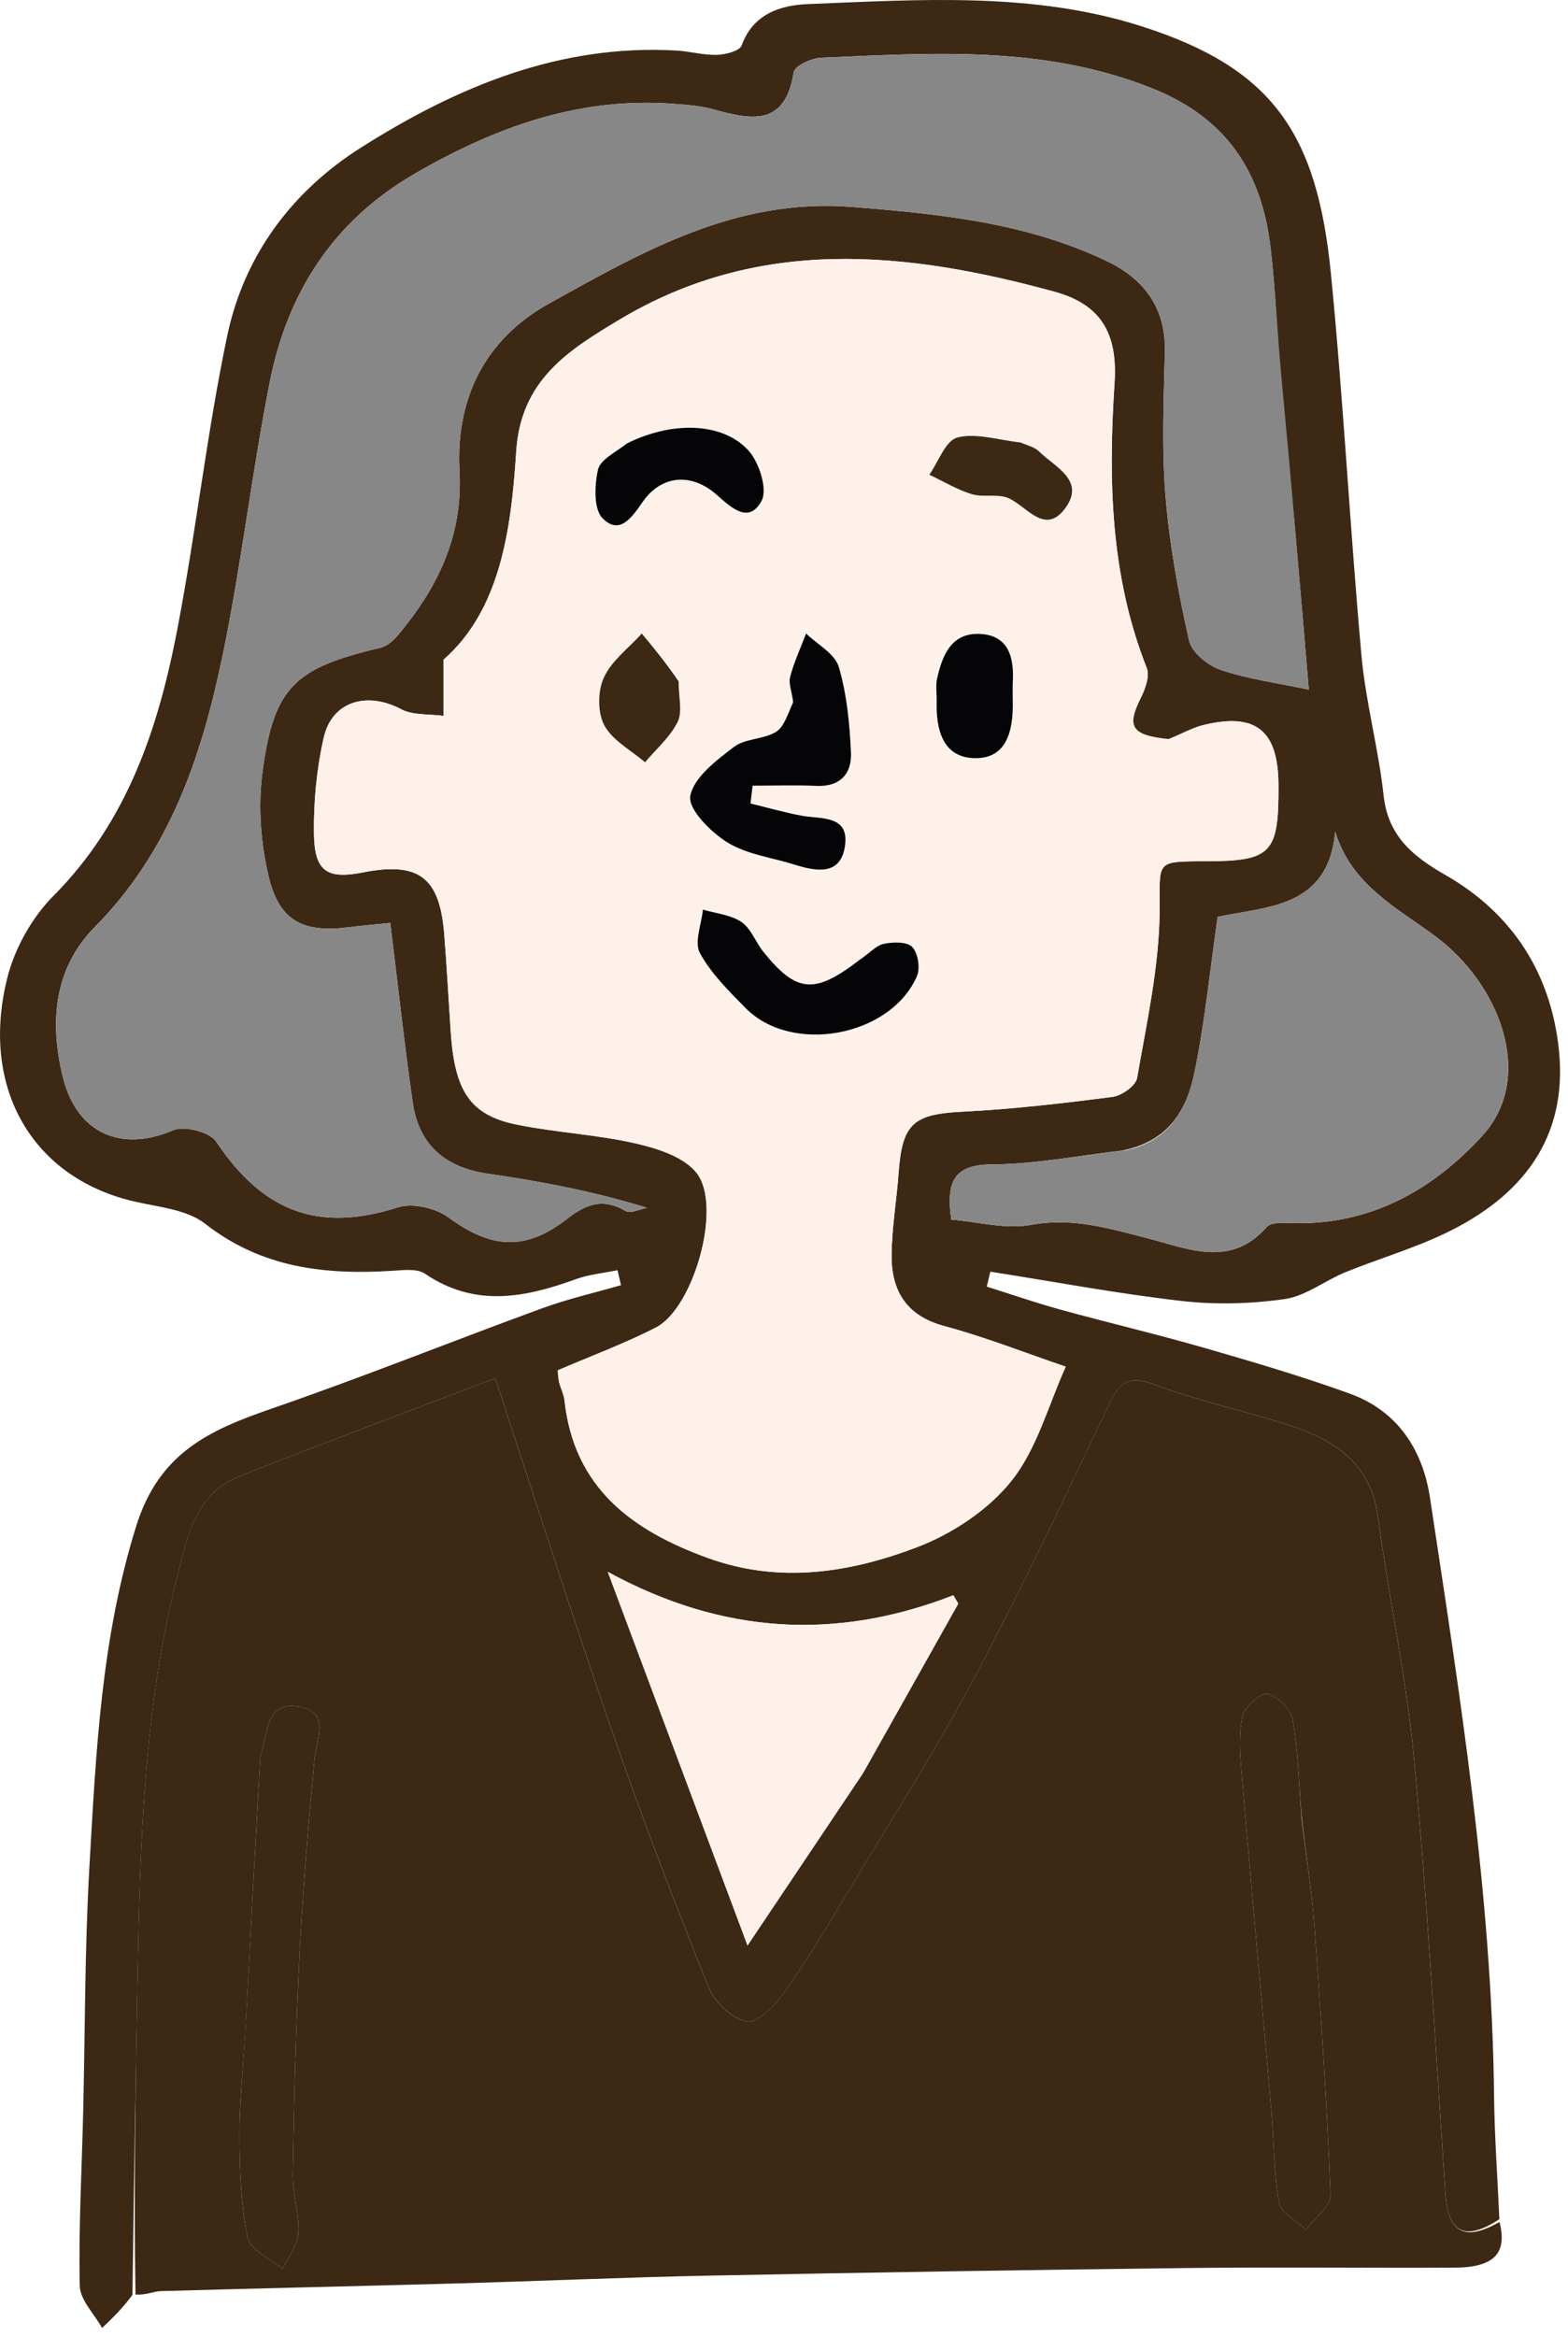 <svg fill="none" height="146" viewBox="0 0 98 146" width="98" xmlns="http://www.w3.org/2000/svg"><g fill="#3d2814"><path d="m93.72 138.856c.497 1.954-.33 2.84-2.808 2.853-5.529.028-11.06-.043-16.589.022-9.96.117-19.919.277-29.878.474-5.333.106-10.664.344-15.996.493-6.136.171-12.272.301-18.408.478-.452.013-.897.263-1.573.208-.109-6.721.008-13.246.128-19.771.157-8.5.399-17.002 2.528-25.29.601-2.341 1.124-4.996 3.796-6.051 5.419-2.142 10.88-4.176 16.032-6.144 2.438 7.397 4.745 14.668 7.238 21.875 1.88 5.433 3.934 10.811 6.076 16.146.38.946 1.49 2.017 2.416 2.184.667.12 1.78-1.028 2.356-1.849 1.482-2.112 2.809-4.337 4.139-6.552 2.611-4.348 5.352-8.63 7.729-13.104 2.993-5.633 5.715-11.413 8.463-17.173.676-1.416 1.295-1.692 2.832-1.113 2.754 1.037 5.669 1.636 8.47 2.558 2.768.911 4.998 2.365 5.444 5.664.688 5.091 1.796 10.137 2.27 15.244.834 8.989 1.344 18.008 1.945 27.017.166 2.492 1.178 3.086 3.387 1.832zm-78.385-11.868c-.133 2.174-.374 4.348-.366 6.522.008 2.123.086 4.284.518 6.347.159.761 1.413 1.293 2.168 1.929.35-.74.951-1.467.993-2.225.068-1.231-.371-2.484-.349-3.724.082-4.633.195-9.268.431-13.896.204-3.999.55-7.992.922-11.98.125-1.342 1.062-3.051-1.094-3.33-1.993-.259-1.814 1.726-2.24 2.976-.074.218-.069.467-.082.703-.298 5.416-.594 10.832-.901 16.678zm66-13.647c-.159-1.96-.198-3.942-.542-5.869-.115-.646-.932-1.462-1.568-1.614-.413-.099-1.426.783-1.559 1.366-.257 1.125-.17 2.357-.07 3.532.598 7.034 1.247 14.064 1.861 21.098.169 1.934.143 3.898.486 5.799.116.643 1.091 1.131 1.674 1.691.539-.722 1.566-1.463 1.539-2.163-.218-5.631-.597-11.257-1.009-16.878-.16-2.182-.53-4.348-.812-6.962z"/><path d="m93.712 138.682c-2.201 1.428-3.213.834-3.379-1.658-.601-9.009-1.111-18.028-1.945-27.017-.474-5.107-1.582-10.152-2.27-15.244-.446-3.3-2.676-4.753-5.444-5.664-2.801-.922-5.716-1.521-8.47-2.558-1.537-.579-2.156-.303-2.832 1.113-2.748 5.76-5.471 11.539-8.463 17.173-2.377 4.474-5.118 8.756-7.729 13.104-1.331 2.215-2.657 4.44-4.139 6.552-.576.821-1.689 1.969-2.356 1.849-.925-.167-2.036-1.238-2.416-2.184-2.142-5.336-4.195-10.713-6.076-16.146-2.494-7.207-4.801-14.478-7.238-21.875-5.153 1.968-10.614 4.003-16.032 6.144-2.671 1.056-3.194 3.71-3.796 6.051-2.129 8.288-2.371 16.79-2.528 25.29-.121 6.525-.237 13.05-.321 19.797-.609.838-1.253 1.454-1.897 2.07-.489-.879-1.378-1.75-1.397-2.639-.075-3.581.125-7.167.212-10.752.125-5.151.097-10.31.393-15.451.412-7.161.738-14.292 2.931-21.291 1.431-4.568 4.593-5.985 8.449-7.316 5.682-1.96 11.265-4.207 16.912-6.272 1.605-.587 3.286-.969 4.931-1.445-.072-.312-.145-.625-.217-.937-.878.184-1.794.265-2.628.569-3.191 1.163-6.306 1.76-9.401-.347-.491-.334-1.343-.228-2.019-.185-4.223.268-8.186-.17-11.725-2.939-1.158-.906-2.957-1.044-4.493-1.406-6.308-1.49-9.603-7.09-7.868-13.977.464-1.843 1.543-3.764 2.881-5.11 4.631-4.657 6.561-10.502 7.743-16.667 1.165-6.078 1.843-12.253 3.111-18.307 1.055-5.036 4.032-9.042 8.381-11.794 5.992-3.792 12.394-6.472 19.705-6.054.848.049 1.693.295 2.534.268.538-.017 1.415-.243 1.54-.591.72-2.005 2.486-2.516 4.135-2.581 6.988-.277 14.071-.779 20.841 1.383 8.18 2.611 10.982 6.656 11.851 15.474.781 7.931 1.19 15.898 1.906 23.837.266 2.942 1.069 5.833 1.388 8.774.276 2.549 1.87 3.816 3.858 4.955 4.213 2.413 6.593 6.163 7.094 10.915.586 5.56-2.341 9.212-7.139 11.496-2.003.954-4.159 1.582-6.219 2.421-1.277.52-2.46 1.481-3.767 1.669-2.121.304-4.335.362-6.464.119-3.998-.457-7.964-1.204-11.943-1.83-.074.311-.149.623-.223.935 1.537.483 3.061 1.014 4.613 1.44 2.992.823 6.016 1.532 8.998 2.392 3.046.878 6.094 1.777 9.074 2.854 2.984 1.079 4.561 3.5 5.016 6.514 1.876 12.404 3.867 24.798 4.004 37.392.027 2.506.212 5.01.331 7.688zm-20.828-92.432c-2.186-.306-2.48-.848-1.584-2.639.279-.557.572-1.362.375-1.862-2.281-5.77-2.413-11.752-2.015-17.822.204-3.109-.866-4.905-3.753-5.697-9.245-2.534-18.462-3.495-27.21 1.758-3.16 1.897-6.151 3.746-6.435 8.249-.309 4.895-1.011 9.901-4.546 12.992v3.506c-.892-.125-1.906-.02-2.654-.418-2.104-1.118-4.301-.509-4.822 1.759-.449 1.952-.642 4.008-.617 6.013.029 2.383.816 2.872 3.087 2.425 3.456-.679 4.772.308 5.053 3.836.163 2.043.273 4.091.409 6.136.249 3.729 1.226 5.21 4.155 5.798 2.449.492 4.976.614 7.406 1.17 1.365.312 3.025.843 3.812 1.853 1.621 2.079-.186 8.438-2.551 9.652-1.949 1-4.019 1.764-6.13 2.673.012.125.012.438.08.736.086.379.293.739.334 1.119.591 5.503 4.237 8.169 9.005 9.887 4.455 1.605 8.843.905 13.021-.683 2.205-.838 4.461-2.329 5.913-4.149 1.598-2.004 2.299-4.724 3.393-7.137-2.558-.869-5.028-1.848-7.577-2.533-2.391-.642-3.328-2.207-3.308-4.452.016-1.711.315-3.418.439-5.13.225-3.106.934-3.668 4.04-3.823 3.122-.156 6.237-.521 9.339-.923.57-.074 1.444-.698 1.527-1.18.598-3.451 1.374-6.927 1.408-10.402.031-3.131-.353-3.135 2.785-3.14 4.224-.006 4.666-.462 4.642-4.784-.018-3.401-1.424-4.532-4.707-3.725-.674.166-1.3.531-2.313.935zm7.13-22.779c-.195-2.667-.291-5.346-.606-7.999-.557-4.69-2.705-8.074-7.381-9.945-6.772-2.711-13.726-2.22-20.708-1.919-.606.026-1.65.509-1.712.902-.547 3.505-2.765 2.94-5.114 2.301-.738-.201-1.522-.254-2.289-.315-5.941-.475-11.214 1.426-16.279 4.359-5.121 2.965-7.971 7.451-9.076 13.074-1.121 5.701-1.778 11.496-2.966 17.181-1.294 6.192-3.287 12.102-7.944 16.806-2.566 2.591-2.867 5.955-2.001 9.428.866 3.47 3.635 4.691 6.877 3.289.698-.302 2.293.106 2.696.709 2.957 4.427 6.428 5.681 11.351 4.109.912-.291 2.354.033 3.152.618 2.656 1.947 4.792 2.158 7.449.085 1.206-.941 2.25-1.29 3.635-.477.307.181.895-.117 1.354-.195-3.446-1.055-6.686-1.662-9.945-2.132-2.674-.385-4.329-1.787-4.713-4.459-.521-3.634-.917-7.285-1.403-11.213-.8.081-1.699.154-2.594.268-2.808.358-4.321-.36-4.989-3.102-.512-2.103-.689-4.419-.407-6.56.704-5.355 2.008-6.541 7.368-7.802.4-.094.803-.43 1.079-.759 2.486-2.976 4.095-6.182 3.871-10.3-.243-4.465 1.554-8.213 5.595-10.455 5.889-3.267 11.698-6.612 18.938-6.036 5.514.439 10.931.985 15.963 3.404 2.268 1.091 3.656 2.902 3.59 5.63-.073 3.004-.204 6.027.038 9.013.247 3.044.806 6.079 1.477 9.062.167.741 1.193 1.565 1.996 1.831 1.76.583 3.63.832 5.484 1.224-.522-6.209-1.069-12.712-1.789-19.625zm-9.876 48.431c-2.717.312-5.432.851-8.15.866-2.372.014-2.862 1.049-2.535 3.447 1.648.134 3.397.625 5.001.328 2.606-.482 4.869.229 7.311.85 2.405.612 5.141 1.885 7.397-.71.268-.308 1.028-.273 1.554-.254 4.899.173 8.859-2.081 11.944-5.471 3.312-3.64 1.093-9.472-2.978-12.47-2.452-1.806-5.226-3.212-6.232-6.513-.441 4.814-4.335 4.662-7.346 5.322-.494 3.429-.807 6.633-1.459 9.767-.466 2.239-1.546 4.244-4.506 4.838zm-16.168 38.86c1.974-3.516 3.948-7.032 5.922-10.548-.103-.174-.206-.348-.309-.522-7.314 2.843-14.419 2.456-21.598-1.464 2.992 7.996 5.811 15.531 8.735 23.348 2.539-3.787 4.797-7.155 7.249-10.814z"/><path d="m15.341 126.773c.301-5.631.597-11.047.895-16.463.013-.236.008-.485.082-.704.426-1.25.247-3.234 2.24-2.976 2.155.28 1.219 1.988 1.094 3.331-.372 3.988-.718 7.981-.922 11.98-.236 4.627-.349 9.262-.431 13.895-.022 1.24.417 2.494.349 3.725-.042.758-.643 1.484-.993 2.225-.755-.636-2.009-1.168-2.168-1.929-.431-2.064-.51-4.224-.518-6.347-.008-2.174.234-4.349.372-6.737z"/><path d="m81.339 113.561c.278 2.394.648 4.56.808 6.742.412 5.621.791 11.247 1.009 16.878.027.7-1 1.441-1.539 2.163-.583-.56-1.558-1.048-1.674-1.691-.343-1.901-.317-3.865-.486-5.799-.614-7.034-1.264-14.064-1.861-21.098-.1-1.175-.187-2.407.07-3.532.133-.583 1.145-1.465 1.559-1.366.636.152 1.453.968 1.568 1.614.344 1.927.384 3.909.546 6.089z"/></g><path d="m73.066 46.185c.831-.339 1.456-.704 2.13-.87 3.284-.807 4.689.324 4.707 3.725.024 4.322-.418 4.777-4.642 4.784-3.138.005-2.754.009-2.785 3.14-.034 3.475-.81 6.952-1.408 10.402-.084.483-.957 1.106-1.527 1.18-3.102.402-6.217.767-9.339.923-3.105.155-3.815.716-4.04 3.823-.124 1.712-.423 3.419-.439 5.13-.021 2.246.916 3.81 3.308 4.452 2.549.685 5.019 1.664 7.577 2.533-1.094 2.413-1.795 5.133-3.393 7.137-1.452 1.82-3.708 3.311-5.913 4.149-4.178 1.588-8.566 2.288-13.021.683-4.767-1.717-8.414-4.384-9.005-9.887-.041-.38-.248-.74-.334-1.119-.068-.298-.068-.611-.08-.736 2.11-.909 4.18-1.673 6.13-2.673 2.365-1.213 4.172-7.572 2.551-9.652-.787-1.01-2.448-1.541-3.812-1.853-2.431-.556-4.958-.677-7.406-1.17-2.928-.589-3.905-2.069-4.155-5.798-.137-2.046-.247-4.093-.409-6.136-.281-3.527-1.597-4.515-5.053-3.836-2.27.446-3.057-.042-3.087-2.425-.025-2.006.168-4.061.617-6.013.521-2.268 2.719-2.877 4.822-1.759.748.397 1.762.293 2.654.418v-3.506c3.535-3.091 4.237-8.098 4.546-12.992.284-4.503 3.276-6.352 6.435-8.249 8.748-5.253 17.965-4.292 27.21-1.758 2.887.791 3.957 2.587 3.753 5.697-.398 6.07-.265 12.052 2.015 17.822.198.5-.096 1.305-.375 1.862-.896 1.792-.602 2.333 1.766 2.574zm-23.497-2.093c-.35.566-.572 1.348-1.079 1.65-.786.468-1.927.401-2.627.939-1.096.842-2.504 1.898-2.719 3.059-.152.824 1.272 2.255 2.311 2.899 1.215.754 2.779.945 4.189 1.388 1.341.421 2.861.708 3.157-1.098.334-2.04-1.507-1.723-2.757-1.965-1.055-.204-2.093-.498-3.138-.752l.133-1.114c1.323 0 2.647-.049 3.967.013 1.509.071 2.24-.764 2.179-2.09-.083-1.796-.256-3.635-.761-5.346-.244-.825-1.335-1.399-2.043-2.087-.343.904-.754 1.79-.999 2.719-.109.415.116.917.187 1.783zm4.011 15.961c-2.673 2.107-3.791 2.008-5.869-.571-.487-.604-.77-1.455-1.371-1.863-.67-.455-1.595-.533-2.408-.775-.089.919-.553 2.042-.188 2.714.696 1.283 1.806 2.368 2.849 3.431 2.877 2.933 9.041 1.811 10.713-1.975.22-.499.071-1.452-.289-1.831-.324-.341-1.204-.323-1.782-.199-.487.105-.894.59-1.654 1.069zm-14.571-32.298c-.575.53-1.505.983-1.641 1.609-.213.977-.276 2.459.295 3.031 1.056 1.06 1.822-.044 2.496-1.02 1.152-1.669 3.033-1.877 4.644-.444.962.856 2.011 1.804 2.792.372.391-.718-.143-2.406-.816-3.147-1.62-1.785-4.786-1.841-7.769-.4zm3.401 14.615c-.766-.926-1.532-1.853-2.299-2.779-.816.904-1.883 1.692-2.369 2.748-.387.841-.401 2.189.026 2.986.511.952 1.669 1.556 2.546 2.311.698-.829 1.566-1.574 2.035-2.517.314-.632.062-1.545.06-2.748zm20.886 1.198c.001-.315-.013-.631.004-.946.086-1.563-.271-2.948-2.105-3.008-1.751-.057-2.308 1.357-2.628 2.798-.1.451-.014.943-.026 1.415-.042 1.691.338 3.423 2.228 3.545 2.079.133 2.581-1.574 2.528-3.804zm.3-15.948c-1.266-.13-2.618-.581-3.768-.275-.736.196-1.174 1.51-1.746 2.323.883.416 1.735.934 2.659 1.216.729.222 1.639-.051 2.304.254 1.174.538 2.275 2.34 3.537.614 1.276-1.745-.659-2.563-1.653-3.547-.251-.248-.647-.35-1.333-.585z" fill="#fef1ea"/><path d="m80.1 23.676c.633 6.708 1.18 13.211 1.702 19.42-1.854-.392-3.724-.641-5.484-1.224-.803-.266-1.829-1.089-1.996-1.831-.671-2.983-1.231-6.018-1.477-9.062-.242-2.986-.112-6.009-.038-9.013.067-2.728-1.321-4.539-3.59-5.63-5.031-2.419-10.449-2.965-15.963-3.404-7.24-.576-13.048 2.769-18.938 6.036-4.041 2.242-5.838 5.99-5.595 10.455.224 4.119-1.385 7.325-3.871 10.3-.275.329-.679.665-1.079.759-5.36 1.261-6.664 2.447-7.368 7.802-.281 2.141-.104 4.456.407 6.56.667 2.742 2.181 3.46 4.989 3.102.894-.114 1.794-.186 2.594-.268.485 3.928.881 7.58 1.403 11.213.383 2.671 2.039 4.073 4.713 4.459 3.259.47 6.499 1.077 9.945 2.132-.459.077-1.047.375-1.354.195-1.385-.814-2.429-.464-3.635.477-2.658 2.072-4.794 1.862-7.449-.085-.798-.585-2.24-.91-3.152-.618-4.924 1.572-8.394.318-11.351-4.109-.403-.603-1.998-1.01-2.696-.709-3.242 1.402-6.012.181-6.877-3.289-.866-3.473-.565-6.837 2.001-9.428 4.657-4.704 6.651-10.613 7.944-16.806 1.188-5.685 1.845-11.48 2.966-17.181 1.105-5.624 3.955-10.109 9.076-13.074 5.065-2.933 10.339-4.834 16.279-4.359.768.061 1.552.115 2.289.315 2.349.639 4.566 1.204 5.114-2.301.061-.393 1.105-.875 1.712-.902 6.981-.301 13.935-.792 20.708 1.919 4.676 1.872 6.824 5.256 7.381 9.945.315 2.653.411 5.332.692 8.204z" fill="#878787"/><path d="m70.33 71.89c2.768-.582 3.849-2.587 4.314-4.826.652-3.134.965-6.338 1.459-9.767 3.011-.66 6.905-.508 7.346-5.322 1.006 3.301 3.78 4.706 6.232 6.513 4.07 2.998 6.289 8.83 2.978 12.47-3.084 3.39-7.045 5.644-11.943 5.471-.527-.019-1.287-.053-1.554.254-2.257 2.596-4.992 1.322-7.397.71-2.442-.621-4.706-1.333-7.311-.85-1.604.297-3.353-.194-5.001-.328-.327-2.398.164-3.433 2.535-3.447 2.718-.016 5.434-.555 8.343-.878z" fill="#878787"/><path d="m53.873 110.908c-2.355 3.513-4.613 6.881-7.152 10.668-2.925-7.817-5.744-15.351-8.735-23.348 7.179 3.92 14.284 4.308 21.598 1.464.103.174.206.348.309.522-1.974 3.516-3.948 7.032-6.02 10.694z" fill="#fef1ea"/><path d="m49.571 43.89c-.072-.664-.298-1.167-.189-1.582.244-.93.655-1.816.999-2.719.708.688 1.799 1.262 2.043 2.087.505 1.711.678 3.549.761 5.346.061 1.326-.67 2.161-2.179 2.09-1.32-.062-2.644-.013-3.967-.013l-.133 1.114c1.045.254 2.083.547 3.138.752 1.25.242 3.091-.075 2.757 1.965-.296 1.806-1.816 1.519-3.157 1.098-1.41-.443-2.973-.634-4.189-1.388-1.039-.645-2.463-2.076-2.311-2.899.214-1.161 1.622-2.217 2.719-3.059.7-.538 1.841-.47 2.627-.939.507-.302.729-1.083 1.08-1.851z" fill="#050507"/><path d="m53.74 59.971c.601-.398 1.008-.883 1.495-.988.578-.124 1.458-.142 1.782.199.36.379.509 1.332.289 1.831-1.672 3.786-7.835 4.907-10.713 1.975-1.043-1.063-2.152-2.148-2.849-3.431-.365-.672.099-1.795.188-2.714.814.242 1.738.321 2.408.775.601.408.884 1.258 1.371 1.863 2.078 2.578 3.196 2.678 6.028.489z" fill="#050507"/><path d="m39.19 27.708c2.803-1.395 5.969-1.339 7.59.447.673.742 1.208 2.43.816 3.147-.781 1.432-1.83.484-2.792-.372-1.611-1.432-3.491-1.225-4.644.444-.674.977-1.44 2.08-2.496 1.02-.57-.572-.507-2.055-.294-3.031.136-.626 1.067-1.079 1.821-1.656z" fill="#050507"/><path d="m42.412 42.578c0.0.995.253 1.909-.062 2.541-.469.943-1.337 1.688-2.035 2.517-.877-.755-2.035-1.359-2.546-2.311-.428-.796-.414-2.144-.026-2.986.486-1.056 1.553-1.844 2.369-2.748.766.926 1.532 1.853 2.3 2.987z" fill="#3d2814"/><path d="m63.297 43.776c.053 2.021-.449 3.729-2.528 3.596-1.889-.121-2.27-1.853-2.228-3.545.012-.473-.074-.964.026-1.415.32-1.44.878-2.855 2.628-2.798 1.834.06 2.191 1.445 2.105 3.008-.017.314-.003.63-.004 1.154z" fill="#050507"/><path d="m63.775 27.652c.508.202.903.304 1.155.552.994.984 2.929 1.803 1.653 3.547-1.262 1.725-2.363-.076-3.537-.614-.666-.305-1.575-.033-2.304-.254-.924-.281-1.776-.799-2.659-1.216.572-.813 1.01-2.127 1.746-2.323 1.151-.306 2.502.144 3.947.307z" fill="#3d2814"/></svg>